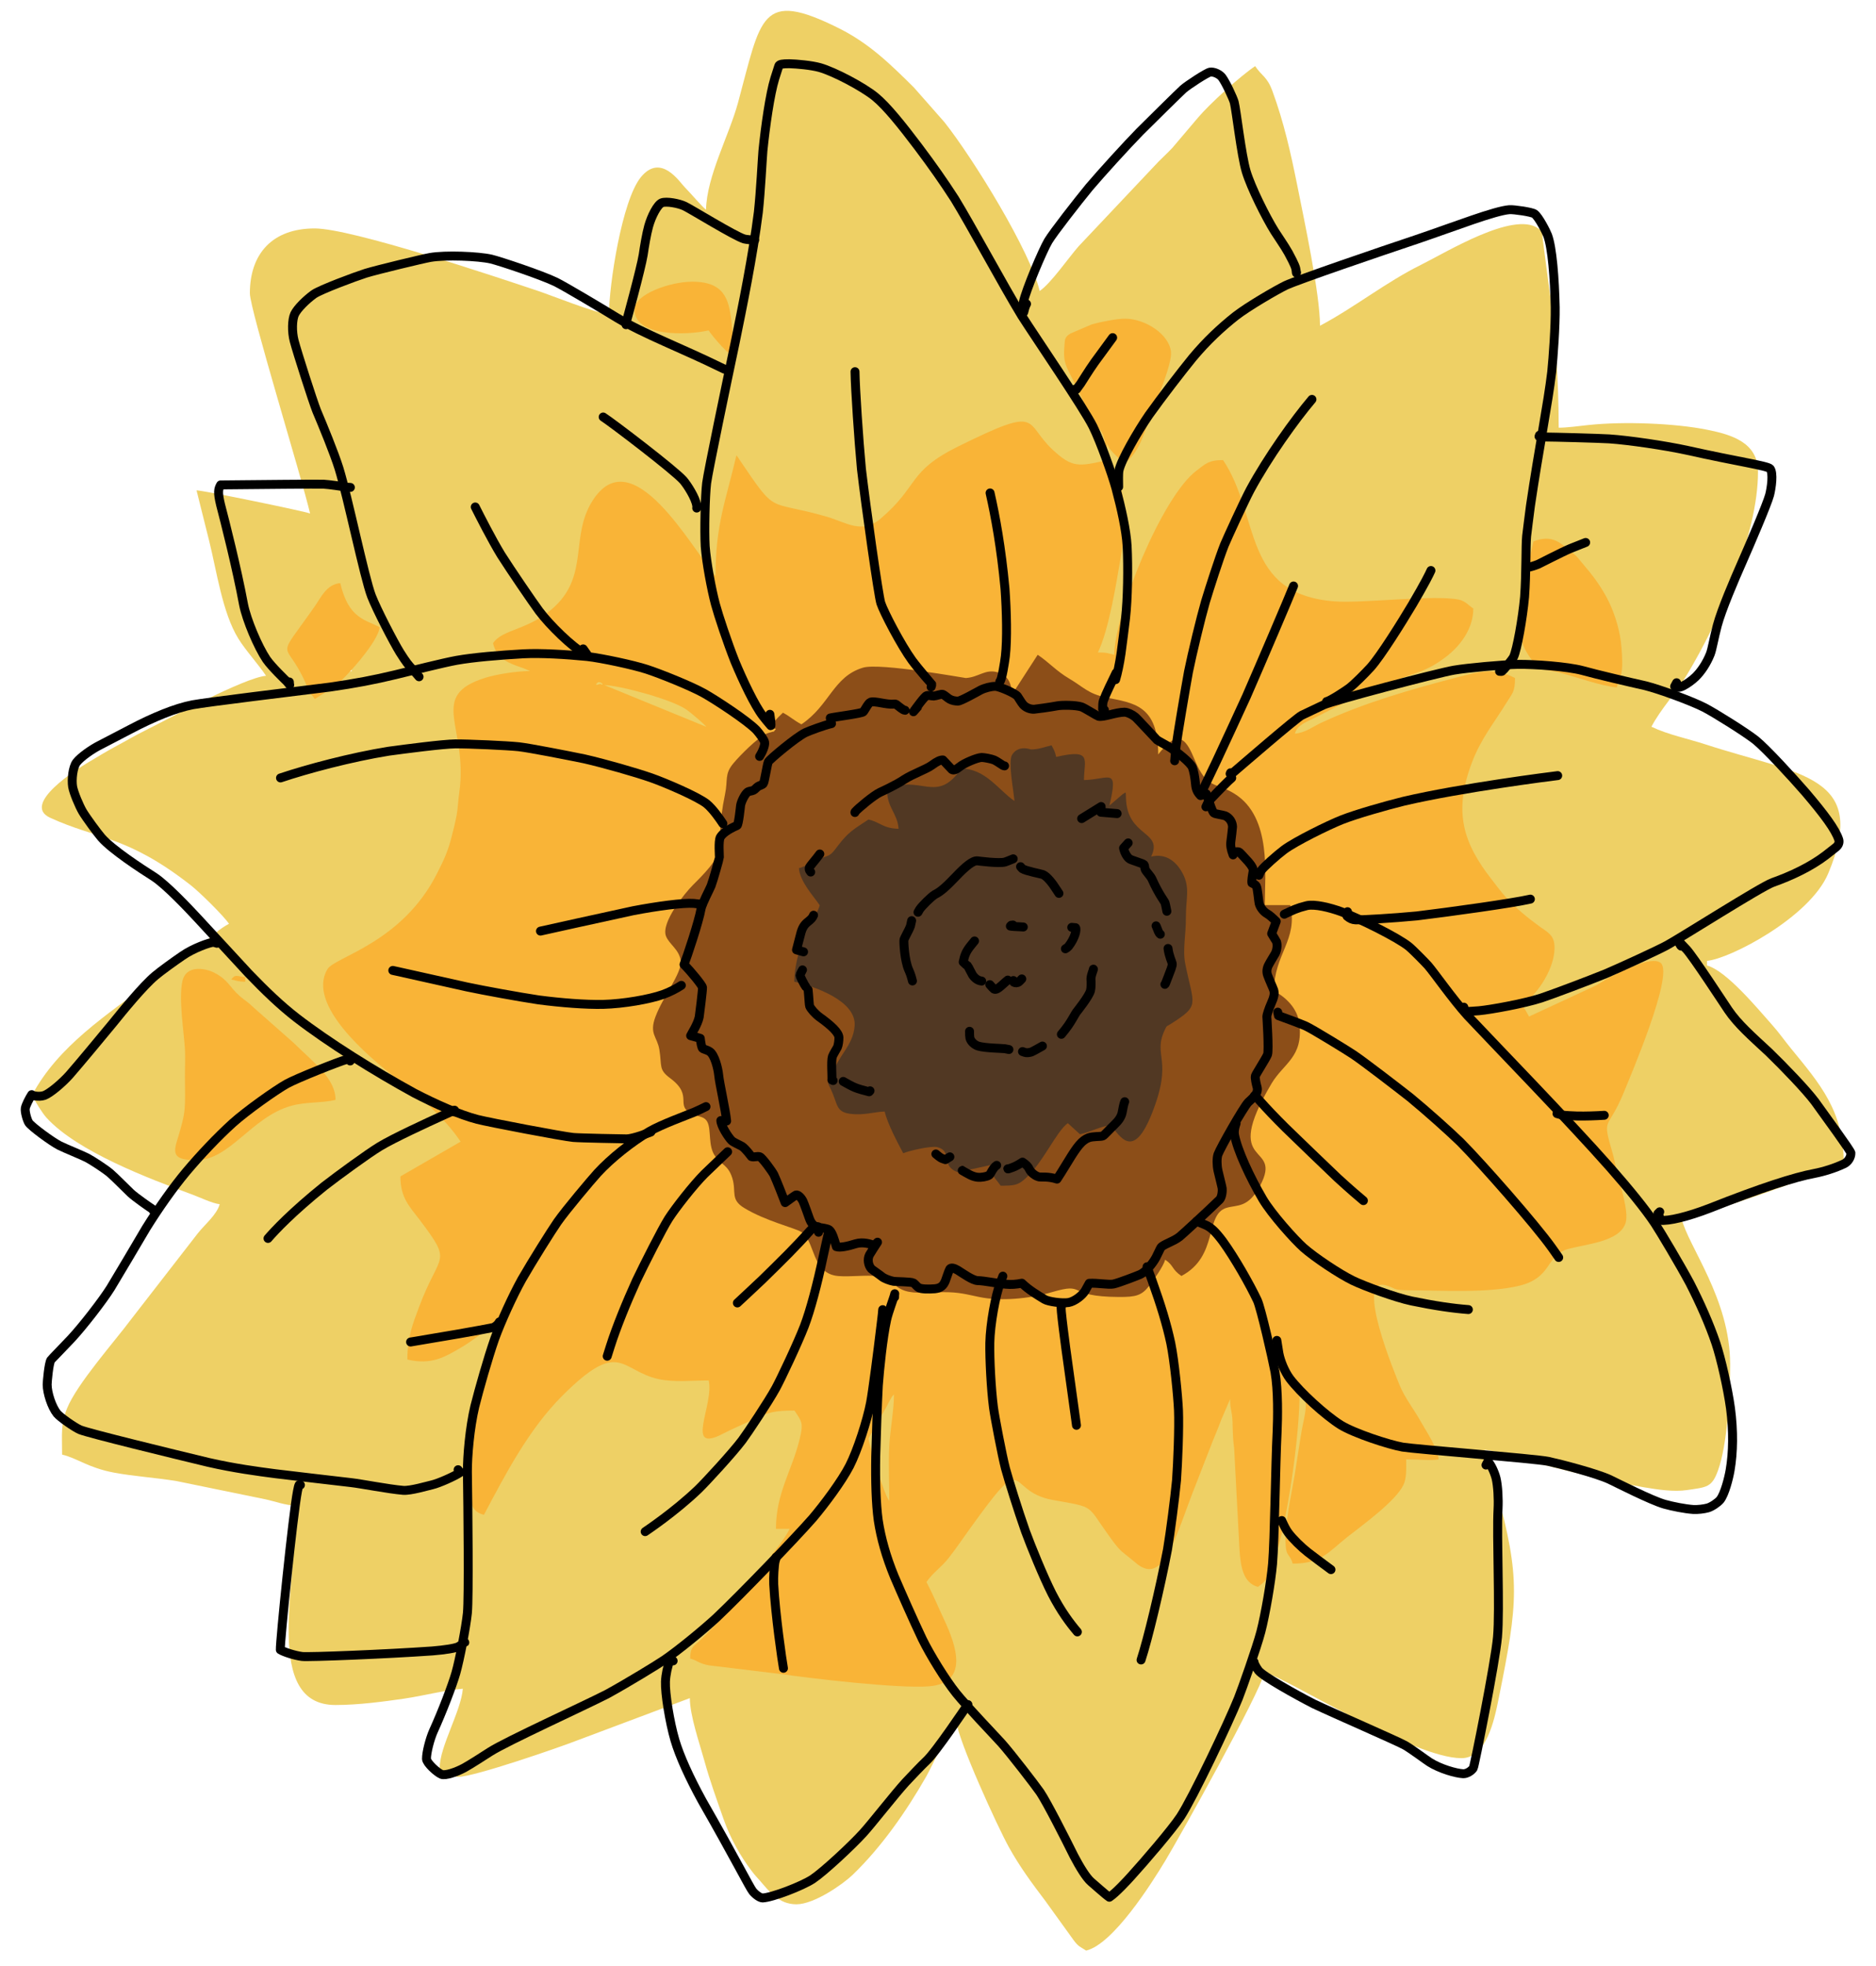 <?xml version="1.0" encoding="UTF-8" standalone="no"?>
<!-- Creator: CorelDRAW X6 -->

<svg
   xmlns:dc="http://purl.org/dc/elements/1.1/"
   xmlns:cc="http://creativecommons.org/ns#"
   xmlns:rdf="http://www.w3.org/1999/02/22-rdf-syntax-ns#"
   xmlns:svg="http://www.w3.org/2000/svg"
   xmlns="http://www.w3.org/2000/svg"
   xmlns:sodipodi="http://sodipodi.sourceforge.net/DTD/sodipodi-0.dtd"
   xmlns:inkscape="http://www.inkscape.org/namespaces/inkscape"
   xml:space="preserve"
   width="210mm"
   height="220mm"
   version="1.1"
   style="clip-rule:evenodd;fill-rule:evenodd;image-rendering:optimizeQuality;shape-rendering:geometricPrecision;text-rendering:geometricPrecision"
   viewBox="0 0 21000 22000"
   id="svg8768"
   sodipodi:docname="Sonnenblume.svg"
   inkscape:version="0.92.5 (2060ec1f9f, 2020-04-08)"><sodipodi:namedview
   pagecolor="#ffffff"
   bordercolor="#666666"
   borderopacity="1"
   objecttolerance="10"
   gridtolerance="10"
   guidetolerance="10"
   inkscape:pageopacity="0"
   inkscape:pageshadow="2"
   inkscape:window-width="2560"
   inkscape:window-height="1361"
   id="namedview8770"
   showgrid="false"
   inkscape:zoom="1.0520974"
   inkscape:cx="396.85039"
   inkscape:cy="561.25984"
   inkscape:window-x="0"
   inkscape:window-y="0"
   inkscape:window-maximized="1"
   inkscape:current-layer="svg8768" />
 <defs
   id="defs8587">
  <style
   type="text/css"
   id="style8585">
   <![CDATA[
    .str0 {stroke:black;stroke-width:100;stroke-linecap:round;stroke-linejoin:round}
    .fil4 {fill:none}
    .fil3 {fill:#513823}
    .fil2 {fill:#8C4E18}
    .fil0 {fill:#EED065}
    .fil1 {fill:#F9B437}
   ]]>
  </style>
 </defs>
 <g
   id="Ebene_x0020_1"
   transform="translate(0,-3874.856)">
  <g
   id="_1035237200">
   <path
   class="fil0"
   d="m 3886,11282 c 41,62 31,27 52,104 h -182 c 42,-36 83,-72 130,-104 z M 7906,6224 c -43,-31 -180,-193 -240,-253 -56,-55 -266,-388 -491,-115 -215,261 -358,1218 -358,1535 -156,-13 -624,-204 -801,-263 -475,-159 -2080,-697 -2493,-697 -475,0 -726,284 -726,726 0,182 581,2062 674,2464 -43,-21 -1189,-258 -1271,-259 l 140,560 c 86,343 149,809 328,1099 85,137 218,279 310,416 -243,20 -1105,489 -1357,614 -123,61 -198,108 -320,173 -110,59 -204,117 -312,181 -122,72 -754,469 -429,620 526,243 857,194 1577,757 97,76 366,340 426,430 -107,57 -187,135 -282,211 l -597,441 c -485,365 -1034,716 -1326,1267 35,67 112,196 163,252 346,379 1147,681 1631,859 77,28 227,100 307,108 -32,118 -168,228 -245,326 l -748,964 c -184,247 -606,722 -716,996 -72,179 -55,279 -55,516 168,39 292,147 577,201 235,44 469,56 708,96 l 990,203 c 97,20 227,69 344,71 0,890 -368,2231 441,2231 254,0 539,-38 760,-70 240,-35 439,-93 666,-112 -21,252 -259,648 -259,882 0,48 163,104 207,104 180,0 1136,-331 1330,-407 l 1263,-474 c 0,194 109,507 161,695 61,224 140,440 218,663 74,210 186,409 310,572 46,61 50,61 95,112 106,122 211,265 409,265 198,0 517,-222 630,-330 324,-313 599,-708 822,-1098 63,-110 277,-577 338,-621 18,214 466,1190 588,1409 125,225 257,402 409,603 l 315,437 c 54,74 72,73 141,118 300,-70 728,-743 887,-1007 162,-268 1054,-1866 1110,-2106 241,56 1658,960 2205,960 278,0 367,-422 417,-672 217,-1078 246,-1334 -28,-2337 -35,-128 -119,-316 -130,-441 139,12 300,74 435,109 440,113 891,233 1350,310 155,26 331,53 479,31 225,-33 280,-29 349,-222 103,-284 135,-846 135,-1187 0,-733 -471,-1318 -545,-1634 231,-19 1574,-495 1816,-623 0,-576 -263,-876 -591,-1277 -72,-88 -133,-176 -207,-259 -164,-184 -514,-610 -732,-668 v -52 c 252,-21 1150,-485 1357,-978 462,-1102 -319,-1100 -1373,-1444 -199,-65 -419,-108 -606,-198 108,-205 278,-380 400,-585 348,-581 793,-1555 793,-2268 0,-330 -300,-416 -568,-470 -362,-73 -936,-95 -1330,-53 -112,12 -240,30 -333,30 0,-552 -41,-1115 -115,-1623 -17,-117 -27,-213 -42,-321 -10,-74 -11,-88 -21,-161 -16,-117 28,-71 -54,-127 -280,-192 -1027,270 -1307,408 -398,197 -744,477 -1133,683 0,-357 -180,-1196 -253,-1563 -76,-378 -152,-716 -281,-1067 -59,-159 -118,-164 -192,-275 -168,113 -510,422 -641,578 l -286,337 c -56,59 -99,98 -156,155 l -894,947 c -109,124 -311,416 -435,499 -103,-440 -739,-1476 -1067,-1890 l -340,-386 c -263,-261 -500,-494 -841,-664 -879,-438 -868,-128 -1129,834 -99,365 -350,820 -358,1198 z"
   id="path8590"
   inkscape:connector-curvature="0"
   style="fill:#eed065" />
   <g
   id="g8612">
    <path
   class="fil1"
   d="m 8840,20982 z m 1115,-311 c -60,-70 -233,-656 -233,-700 l 207,-364 c 8,-16 23,-48 35,-68 31,-52 13,-26 43,-61 0,175 -43,402 -52,570 -11,195 0,424 0,623 z M 7906,12008 Z m 0,0 -1141,-467 c 168,4 748,156 919,274 47,33 198,160 222,193 z m -1219,-493 c 28,-28 98,41 29,13 -1,0 -72,30 -29,-13 z m 2153,9467 c -42,80 -67,115 -122,189 -276,367 -539,729 -870,1049 -83,80 -120,77 -123,214 89,24 90,53 210,76 l 810,98 c 324,47 1308,164 1652,137 458,-35 303,-465 173,-743 -70,-149 -127,-288 -199,-424 70,-105 167,-164 249,-270 88,-113 145,-199 229,-316 674,-937 391,-429 933,-333 481,86 378,50 623,389 50,69 92,132 151,187 l 187,152 c 297,211 418,-335 641,-895 62,-156 121,-315 189,-485 36,-90 65,-155 96,-241 l 101,-236 c 0,130 23,127 27,259 3,131 5,197 18,293 l 60,1133 c 13,191 40,372 206,417 150,-101 166,-226 223,-426 125,-441 244,-1295 244,-1753 119,87 53,257 22,437 -27,158 -50,326 -78,493 -36,213 -110,540 -102,756 6,165 49,117 80,233 322,0 402,-132 611,-297 173,-136 546,-404 631,-588 34,-75 29,-174 29,-282 145,0 283,17 363,0 -10,-125 -139,-315 -200,-423 -81,-146 -179,-264 -238,-410 -41,-101 -500,-1202 -161,-1116 131,34 72,56 260,57 379,2 874,33 1227,-47 386,-88 308,-337 549,-411 196,-60 596,-78 658,-303 33,-121 -60,-412 -88,-522 -25,-101 -45,-203 -59,-249 -124,-426 -56,-242 123,-678 78,-191 557,-1310 419,-1449 -96,-96 -468,101 -571,155 -70,37 -111,72 -181,104 l -726,337 c -31,-58 -43,-78 -78,-130 178,-119 383,-433 362,-673 -10,-114 -84,-145 -162,-202 -139,-101 -261,-201 -376,-325 -56,-60 -113,-139 -162,-201 -324,-414 -432,-760 -223,-1312 101,-267 247,-441 390,-674 63,-102 92,-116 92,-271 -230,-121 -399,-72 -654,-6 -512,133 -1037,284 -1516,507 -99,46 -178,112 -294,121 27,-102 135,-131 233,-182 279,-145 567,-289 867,-404 266,-102 376,-110 586,-269 164,-124 311,-316 311,-545 -56,-37 -90,-84 -161,-99 -276,-58 -1083,44 -1394,19 -1040,-81 -826,-953 -1246,-1581 -163,0 -199,44 -297,118 -386,290 -911,1585 -922,2061 -76,-18 -79,-26 -182,-26 125,-261 205,-773 256,-1067 82,-473 66,-760 -152,-1086 -320,75 -393,87 -611,-116 -328,-306 -113,-502 -1050,-40 -581,286 -439,440 -875,811 -212,180 -382,42 -612,-24 -668,-191 -541,-4 -970,-638 -27,-41 -9,-17 -33,-45 -120,516 -233,766 -233,1349 -268,-309 -935,-1551 -1381,-836 -244,391 -41,815 -412,1171 -286,275 -588,253 -698,417 43,185 186,226 342,281 l 73,31 c -158,0 -380,38 -497,74 -660,203 -191,550 -296,1286 -14,95 -16,187 -30,256 -18,92 -36,161 -54,232 -47,183 -89,265 -161,409 -391,785 -1148,941 -1230,1078 -240,400 467,983 741,1201 273,217 555,440 749,730 l -674,389 c 0,243 105,339 215,485 378,501 225,356 -4,971 -71,190 -133,340 -133,593 269,63 416,-26 596,-131 162,-94 303,-223 468,-310 -39,166 -275,666 -364,1037 -64,266 -65,636 -3,938 24,117 52,175 160,204 245,-462 500,-954 875,-1330 652,-653 647,-283 1084,-188 168,36 377,14 557,14 63,271 -276,823 156,598 119,-62 226,-104 354,-166 157,-76 226,-95 450,-95 83,124 102,139 59,317 -86,355 -266,605 -266,1006 h 156 z"
   id="path8592"
   inkscape:connector-curvature="0"
   style="fill:#f9b437" />
    <path
   class="fil1"
   d="m 2070,15898 c 0,393 21,385 -89,744 -48,157 -22,215 218,215 371,0 616,-480 1054,-606 170,-49 338,-30 503,-68 0,-241 -243,-415 -473,-642 l -441,-389 c -65,-65 -91,-73 -156,-129 -120,-105 -127,-179 -284,-262 -90,-48 -320,-100 -361,97 -43,202 19,572 29,755 5,89 0,194 0,285 z"
   id="path8594"
   inkscape:connector-curvature="0"
   style="fill:#f9b437" />
    <path
   class="fil1"
   d="m 17166,9933 c -127,543 -130,542 -130,1089 0,89 87,206 128,261 80,109 144,78 296,119 181,48 467,150 639,165 25,-106 53,-95 60,-243 2,-49 -3,-176 -15,-269 -22,-170 -82,-350 -157,-491 -72,-135 -161,-255 -257,-366 -81,-93 -52,-78 -153,-158 -110,-88 -199,-189 -412,-107 z"
   id="path8596"
   inkscape:connector-curvature="0"
   style="fill:#f9b437" />
    <path
   class="fil1"
   d="m 12264,8610 8,8 c -1,0 -10,-5 -8,-8 z m 104,207 26,26 26,52 c 59,68 97,111 182,156 174,-152 200,-334 300,-582 54,-134 220,-528 206,-657 -21,-198 -286,-367 -506,-371 -96,-2 -292,38 -379,63 l -236,101 c -16,11 -62,29 -68,89 -25,271 5,246 173,595 49,102 81,187 128,289 69,153 68,96 75,101 0,0 37,-21 74,138 z"
   id="path8598"
   inkscape:connector-curvature="0"
   style="fill:#f9b437" />
    <path
   class="fil1"
   d="m 3523,11697 223,-140 c 126,-99 490,-503 504,-664 -158,-84 -348,-93 -441,-493 -153,13 -216,160 -285,259 -456,650 -331,345 -104,857 9,21 27,66 40,90 25,46 37,50 64,91 z"
   id="path8600"
   inkscape:connector-curvature="0"
   style="fill:#f9b437" />
    <path
   class="fil1"
   d="m 7102,7339 c 0,303 581,291 830,233 50,75 234,291 311,311 -101,-434 34,-856 -493,-856 -249,0 -648,140 -648,311 z"
   id="path8602"
   inkscape:connector-curvature="0"
   style="fill:#f9b437" />
    <path
   class="fil1"
   d="m 2589,14835 c 61,14 77,24 156,26 v -52 c -93,-8 -108,-38 -156,26 z"
   id="path8604"
   inkscape:connector-curvature="0"
   style="fill:#f9b437" />
    <path
   class="fil1"
   d="m 12393,8895 v -52 l -26,-26 h -26 c 18,74 -4,39 52,78 z"
   id="path8606"
   inkscape:connector-curvature="0"
   style="fill:#f9b437" />
    <polygon
   class="fil1"
   points="12311,8813 12342,8817 12342,8792 "
   id="polygon8608"
   style="fill:#f9b437" />
    <polygon
   class="fil1"
   points="12419,8895 12393,8895 "
   id="polygon8610"
   style="fill:#f9b437" />
   </g>
   <path
   class="fil2"
   d="m 12964,12319 -14,56 z m -4228,-311 -52,26 z m 26,-26 -26,26 z m 0,0 z m -78,52 c -31,43 -20,21 -48,33 -5,2 -23,6 -29,8 -4,1 -11,3 -15,5 -4,2 -11,4 -15,6 -101,48 -292,240 -367,330 -103,123 -59,180 -94,347 -139,666 89,573 -359,1015 -86,85 -360,419 -302,572 35,92 153,152 165,281 13,134 -197,392 -283,622 -72,193 19,219 44,367 30,184 -11,223 121,320 277,205 30,312 266,408 63,26 120,21 151,83 45,88 5,269 86,381 73,101 147,99 193,248 47,154 -26,237 134,333 238,145 567,223 639,268 156,99 110,468 414,493 135,11 305,-14 439,1 187,21 154,112 304,163 115,39 292,17 425,16 185,-1 260,24 412,55 235,49 559,19 807,-54 401,-118 145,50 752,53 191,1 256,-15 342,-127 49,-64 157,-216 177,-290 98,65 72,108 182,182 421,-223 256,-691 507,-763 122,-35 240,4 374,-248 264,-499 -454,-163 128,-1143 135,-227 357,-295 311,-670 -21,-173 -153,-296 -284,-366 0,-411 272,-571 182,-960 h -285 c 0,-332 82,-983 -337,-1245 -218,-137 -307,-43 -448,-382 -85,-204 -167,-350 -373,-102 l -35,43 c 0,-557 -280,-575 -582,-637 -201,-41 -259,-120 -412,-210 -148,-87 -229,-184 -355,-268 l -285,441 c -11,-129 -50,-215 -171,-247 -133,-35 -208,58 -349,66 -9,1 -960,-173 -1150,-116 -334,99 -374,423 -690,634 -91,-48 -117,-82 -207,-130 -171,162 -131,164 -78,182 z"
   id="path8614"
   inkscape:connector-curvature="0"
   style="fill:#8c4e18" />
   <path
   class="fil3"
   d="m 11356,12838 z m 0,0 c -171,-114 -323,-363 -597,-363 -273,408 -459,56 -830,233 0,209 115,260 130,441 -175,-4 -202,-72 -337,-104 -162,108 -224,136 -348,301 -81,108 -78,95 -200,138 -104,36 -149,85 -231,106 13,154 161,308 233,415 -17,64 -62,130 -99,186 -58,89 -63,71 -94,191 -40,151 -92,312 -92,478 230,54 693,214 676,491 -7,114 -59,206 -110,283 -62,93 -89,141 -144,247 -59,114 -52,101 -15,178 82,170 54,257 217,279 157,21 268,-22 388,-25 32,137 145,349 208,467 51,-25 312,-86 380,-69 175,44 37,201 217,276 4,3 13,-1 15,5 l 374,-82 c 13,153 43,142 104,233 152,0 196,-5 280,-83 203,-187 341,-521 472,-617 l 136,124 c 110,-21 229,-89 331,-98 78,20 235,464 471,-126 251,-626 7,-644 147,-942 25,-53 17,-37 64,-66 336,-213 261,-204 166,-674 -32,-159 9,-329 7,-527 -1,-199 49,-325 -35,-483 -73,-139 -190,-229 -354,-191 140,-292 -271,-213 -282,-658 -2,-82 -1,-58 -37,-40 l -148,127 c 102,-438 5,-292 -285,-285 0,-224 100,-355 -311,-259 -16,-68 -24,-76 -52,-130 -76,18 -150,48 -232,46 0,0 -138,-54 -209,59 -48,77 16,401 26,518 z"
   id="path8616"
   inkscape:connector-curvature="0"
   style="fill:#513823" />
  </g>
  <g
   id="_1033033328">
   <g
   id="Layer_1">
    <path
   class="fil4 str0"
   d="m 10131,11823 c -22,0 -75,-48 -97,-64 -8,-6 -17,-7 -27,-5 -87,8 -211,-38 -261,-22 -28,10 -62,85 -82,108 -17,19 -317,56 -370,69 0,0 14,63 14,63 -81,18 -242,78 -292,101 -102,48 -404,302 -415,326 -14,30 -43,228 -56,244 -14,17 -40,20 -59,32 -19,12 -32,33 -52,43 -21,10 -47,8 -66,21 -31,23 -72,108 -78,150 -2,16 -22,215 -39,223 -108,47 -165,92 -188,132 -23,44 -9,209 -10,224 0,9 -70,260 -93,319 -17,43 -99,194 -112,256 -24,142 -160,548 -191,625 81,81 205,234 207,257 2,23 -33,308 -37,330 -16,81 -88,190 -96,209 0,0 108,30 108,30 5,42 14,108 29,115 26,12 56,18 79,35 52,38 90,180 98,262 8,87 79,400 89,513 0,0 -65,-5 -65,-5 2,60 80,181 119,222 22,22 92,51 117,66 40,24 105,114 106,115 29,11 64,-7 94,2 26,8 142,167 158,201 32,69 97,236 126,312 37,-27 110,-80 121,-85 21,-8 58,28 78,68 13,27 66,175 70,188 23,68 55,98 113,108 28,3 91,12 110,25 34,24 61,114 81,189 38,14 124,-3 218,-33 81,-24 169,4 206,20 0,0 37,-37 37,-37 -18,28 -77,118 -90,142 -25,48 -15,117 22,157 8,8 98,70 121,89 23,18 83,42 128,50 23,4 196,4 220,18 24,14 38,42 63,54 29,15 100,17 179,11 61,-7 92,-30 116,-87 10,-26 41,-121 50,-134 14,-19 46,-12 90,14 58,36 166,115 224,116 71,1 219,32 310,40 65,6 116,2 183,-11 77,75 175,133 254,181 42,25 195,47 269,35 67,-12 153,-78 185,-132 7,-11 22,-39 46,-83 91,-6 217,19 271,8 58,-12 265,-92 299,-107 64,-29 140,-121 177,-190 15,-28 48,-101 55,-111 25,-35 139,-66 210,-122 31,-25 303,-274 447,-414 21,-22 33,-78 29,-127 -2,-17 -32,-134 -47,-198 -13,-61 -14,-140 0,-181 27,-74 285,-528 338,-583 11,-12 44,-38 74,-73 23,-28 34,-60 27,-92 -10,-37 -27,-107 -20,-131 7,-23 122,-200 136,-239 17,-52 -8,-420 -8,-425 1,-23 26,-96 47,-142 33,-74 42,-115 30,-154 -9,-28 -52,-118 -69,-169 -12,-35 -8,-73 10,-109 13,-27 71,-121 75,-129 21,-38 28,-99 15,-135 -3,-8 -38,-61 -54,-90 0,0 51,-137 51,-137 -43,-42 -78,-73 -106,-88 -36,-22 -72,-65 -85,-112 -5,-19 -19,-175 -31,-194 -6,-11 -23,-23 -50,-36 -5,-22 6,-89 15,-137 4,-36 -56,-103 -78,-125 -15,-15 -71,-81 -83,-85 -8,-3 -25,-3 -50,-1 0,0 -15,34 -15,34 -24,-65 -31,-104 -24,-156 4,-30 18,-142 18,-158 -1,-53 -35,-104 -84,-124 -21,-8 -110,-20 -123,-30 -28,-22 -66,-174 -86,-215 0,0 -65,19 -65,19 -36,-38 -51,-69 -56,-128 -6,-70 -20,-149 -36,-188 -25,-58 -174,-172 -242,-217 -45,-30 -129,-72 -154,-90 -6,-5 -222,-240 -244,-257 -36,-29 -86,-52 -119,-53 -100,0 -239,61 -294,45 -11,-3 -158,-95 -187,-104 -65,-21 -219,-22 -272,-12 -76,15 -249,38 -258,38 -45,2 -94,-18 -123,-50 -21,-24 -54,-82 -64,-95 -29,-36 -201,-109 -247,-111 -46,-1 -121,18 -169,43 -30,16 -217,122 -250,122 -34,0 -64,-7 -90,-20 -29,-15 -51,-42 -81,-55 -15,-7 -80,18 -99,18 -27,0 -54,-10 -80,-4 -24,6 -118,137 -149,180 14,-16 28,-32 42,-48 1,-1 4,-5 3,-3"
   id="path8619"
   inkscape:connector-curvature="0"
   style="fill:none;stroke:#000000;stroke-width:100;stroke-linecap:round;stroke-linejoin:round" />
    <path
   class="fil4 str0"
   d="m 12108,13035 c 0,0 218,-135 218,-135 0,0 -3,64 -3,64 0,0 182,15 182,15"
   id="path8621"
   inkscape:connector-curvature="0"
   style="fill:none;stroke:#000000;stroke-width:100;stroke-linecap:round;stroke-linejoin:round" />
    <path
   class="fil4 str0"
   d="m 12629,13307 c 0,0 -52,58 -52,58 10,47 37,102 71,123 19,12 147,50 157,61 12,15 7,39 15,56 11,24 60,74 74,104 79,177 141,250 147,267 4,12 11,44 21,96"
   id="path8623"
   inkscape:connector-curvature="0"
   style="fill:none;stroke:#000000;stroke-width:100;stroke-linecap:round;stroke-linejoin:round" />
    <path
   class="fil4 str0"
   d="m 12941,14235 c 2,3 3,6 4,8 3,7 7,16 10,25 17,49 29,58 34,61"
   id="path8625"
   inkscape:connector-curvature="0"
   style="fill:none;stroke:#000000;stroke-width:100;stroke-linecap:round;stroke-linejoin:round" />
    <path
   class="fil4 str0"
   d="m 13075,14488 c 11,87 42,145 47,169 2,11 -2,30 -12,58 -16,42 -51,136 -62,162 -3,7 -6,12 -8,13"
   id="path8627"
   inkscape:connector-curvature="0"
   style="fill:none;stroke:#000000;stroke-width:100;stroke-linecap:round;stroke-linejoin:round" />
    <path
   class="fil4 str0"
   d="m 12590,16203 c -9,17 -21,78 -29,123 -11,49 -38,88 -90,138 -43,40 -113,118 -126,122 -29,10 -108,2 -160,21 -74,28 -128,98 -224,256 -65,108 -114,183 -129,206 -97,-32 -175,-20 -198,-24 -41,-7 -94,-50 -110,-84 -14,-32 -37,-55 -78,-82 -47,30 -79,48 -116,61 -37,14 -49,17 -49,14"
   id="path8629"
   inkscape:connector-curvature="0"
   style="fill:none;stroke:#000000;stroke-width:100;stroke-linecap:round;stroke-linejoin:round" />
    <path
   class="fil4 str0"
   d="m 11157,16915 c -25,17 -38,34 -74,99 -11,19 -59,32 -109,35 -51,2 -93,-12 -158,-50 -15,-9 -52,-29 -49,-29"
   id="path8631"
   inkscape:connector-curvature="0"
   style="fill:none;stroke:#000000;stroke-width:100;stroke-linecap:round;stroke-linejoin:round" />
    <path
   class="fil4 str0"
   d="m 10633,16820 c 0,0 -50,31 -50,31 -26,-8 -44,-15 -54,-22 -11,-6 -28,-20 -53,-41"
   id="path8633"
   inkscape:connector-curvature="0"
   style="fill:none;stroke:#000000;stroke-width:100;stroke-linecap:round;stroke-linejoin:round" />
    <path
   class="fil4 str0"
   d="m 9739,16081 c 0,0 -10,11 -10,11 -49,-12 -124,-33 -157,-47 -33,-13 -95,-47 -133,-69"
   id="path8635"
   inkscape:connector-curvature="0"
   style="fill:none;stroke:#000000;stroke-width:100;stroke-linecap:round;stroke-linejoin:round" />
    <path
   class="fil4 str0"
   d="m 9326,15966 c 0,0 -14,-7 -14,-7 5,-30 -11,-211 6,-262 7,-21 53,-96 56,-103 10,-22 18,-76 17,-110 -3,-55 -83,-132 -219,-229 -46,-34 -97,-91 -109,-122 -4,-10 -7,-70 -12,-129 -2,-18 -3,-36 -5,-54"
   id="path8637"
   inkscape:connector-curvature="0"
   style="fill:none;stroke:#000000;stroke-width:100;stroke-linecap:round;stroke-linejoin:round" />
    <path
   class="fil4 str0"
   d="m 9020,14916 c -7,-10 -12,-17 -15,-23 -4,-7 -49,-90 -49,-103 0,-13 21,-50 23,-54 1,-1 2,-4 4,-8"
   id="path8639"
   inkscape:connector-curvature="0"
   style="fill:none;stroke:#000000;stroke-width:100;stroke-linecap:round;stroke-linejoin:round" />
    <path
   class="fil4 str0"
   d="m 8995,14526 c 0,0 -79,-22 -79,-22 9,-35 32,-124 46,-177 16,-64 37,-100 74,-131 48,-38 59,-51 71,-80"
   id="path8641"
   inkscape:connector-curvature="0"
   style="fill:none;stroke:#000000;stroke-width:100;stroke-linecap:round;stroke-linejoin:round" />
    <path
   class="fil4 str0"
   d="m 9075,13633 c -1,-3 -3,-5 -4,-6 -12,-13 -18,-31 -9,-49 5,-10 64,-81 79,-100 7,-9 19,-25 36,-47"
   id="path8643"
   inkscape:connector-curvature="0"
   style="fill:none;stroke:#000000;stroke-width:100;stroke-linecap:round;stroke-linejoin:round" />
    <path
   class="fil4 str0"
   d="m 9570,12967 c -1,-3 0,-6 4,-10 35,-39 204,-182 279,-217 8,-4 174,-78 269,-143 97,-62 247,-114 307,-158 63,-46 97,-61 126,-60 33,34 94,101 101,107 19,13 50,-1 87,-31 46,-39 195,-103 246,-104 30,0 110,16 139,28 25,10 84,52 98,60 5,3 11,5 19,6"
   id="path8645"
   inkscape:connector-curvature="0"
   style="fill:none;stroke:#000000;stroke-width:100;stroke-linecap:round;stroke-linejoin:round" />
    <path
   class="fil4 str0"
   d="m 10214,14852 c -14,-56 -23,-82 -40,-120 -51,-112 -59,-326 -55,-342 3,-9 12,-28 27,-57 12,-22 40,-77 46,-97 3,-10 7,-29 13,-59"
   id="path8647"
   inkscape:connector-curvature="0"
   style="fill:none;stroke:#000000;stroke-width:100;stroke-linecap:round;stroke-linejoin:round" />
    <path
   class="fil4 str0"
   d="m 10276,14083 c 9,-16 16,-28 19,-33 25,-37 127,-140 171,-166 63,-31 122,-83 233,-199 110,-116 193,-184 244,-177 8,1 242,32 307,13 15,-5 45,-16 92,-36"
   id="path8649"
   inkscape:connector-curvature="0"
   style="fill:none;stroke:#000000;stroke-width:100;stroke-linecap:round;stroke-linejoin:round" />
    <path
   class="fil4 str0"
   d="m 11424,13573 c 9,11 16,19 21,23 37,25 211,58 228,65 45,17 108,96 156,173 5,8 13,21 25,38"
   id="path8651"
   inkscape:connector-curvature="0"
   style="fill:none;stroke:#000000;stroke-width:100;stroke-linecap:round;stroke-linejoin:round" />
    <path
   class="fil4 str0"
   d="m 10853,15415 c 0,37 1,61 4,74 9,40 50,78 94,92 79,23 270,25 297,29 8,1 24,4 46,9"
   id="path8653"
   inkscape:connector-curvature="0"
   style="fill:none;stroke:#000000;stroke-width:100;stroke-linecap:round;stroke-linejoin:round" />
    <path
   class="fil4 str0"
   d="m 11446,15642 c 18,7 31,11 39,12 20,2 41,-1 62,-8 16,-6 94,-50 122,-66"
   id="path8655"
   inkscape:connector-curvature="0"
   style="fill:none;stroke:#000000;stroke-width:100;stroke-linecap:round;stroke-linejoin:round" />
    <path
   class="fil4 str0"
   d="m 11898,15428 c 0,0 -17,21 -17,21 63,-75 92,-119 126,-177 24,-41 37,-64 41,-69 4,-6 142,-176 159,-243 8,-31 8,-93 5,-132 2,-28 6,-43 26,-101 2,-6 3,-8 1,-7"
   id="path8657"
   inkscape:connector-curvature="0"
   style="fill:none;stroke:#000000;stroke-width:100;stroke-linecap:round;stroke-linejoin:round" />
    <path
   class="fil4 str0"
   d="m 11926,14492 c 16,-9 28,-18 35,-27 74,-96 93,-189 79,-209 0,0 -43,-4 -43,-4"
   id="path8659"
   inkscape:connector-curvature="0"
   style="fill:none;stroke:#000000;stroke-width:100;stroke-linecap:round;stroke-linejoin:round" />
    <path
   class="fil4 str0"
   d="m 10909,14404 c -13,16 -26,32 -39,48 -57,70 -72,111 -88,188 17,17 28,27 33,31 5,4 11,7 16,11 6,6 48,92 56,104 42,60 88,65 102,67"
   id="path8661"
   inkscape:connector-curvature="0"
   style="fill:none;stroke:#000000;stroke-width:100;stroke-linecap:round;stroke-linejoin:round" />
    <path
   class="fil4 str0"
   d="m 11080,14893 c 24,28 39,44 46,49 18,13 48,-5 90,-43 24,-22 58,-52 65,-57"
   id="path8663"
   inkscape:connector-curvature="0"
   style="fill:none;stroke:#000000;stroke-width:100;stroke-linecap:round;stroke-linejoin:round" />
    <path
   class="fil4 str0"
   d="m 11344,14847 c 0,0 5,19 5,19 16,9 38,10 56,-4 6,-5 17,-15 33,-33"
   id="path8665"
   inkscape:connector-curvature="0"
   style="fill:none;stroke:#000000;stroke-width:100;stroke-linecap:round;stroke-linejoin:round" />
    <path
   class="fil4 str0"
   d="m 11339,14226 c -9,0 -14,0 -17,1 -3,1 -7,5 -12,11 17,4 72,6 94,7 11,0 28,1 51,3"
   id="path8667"
   inkscape:connector-curvature="0"
   style="fill:none;stroke:#000000;stroke-width:100;stroke-linecap:round;stroke-linejoin:round" />
    <path
   class="fil4 str0"
   d="m 10014,18390 c 0,-8 0,-13 0,-17 0,-4 1,-11 2,-21 -8,42 -71,200 -91,292 -44,202 -80,555 -93,735 -11,199 -24,591 -29,792 -5,271 3,536 28,716 30,199 89,407 179,627 78,182 213,489 315,703 87,177 256,452 379,606 114,142 434,476 508,558 102,114 374,467 431,549 78,116 280,514 378,712 65,124 139,245 193,291 40,33 157,140 204,172 70,-45 207,-194 241,-232 161,-177 460,-526 555,-669 140,-214 540,-1055 648,-1325 40,-100 206,-568 252,-744 50,-193 114,-565 131,-760 23,-272 33,-1126 51,-1475 7,-157 13,-467 -24,-675 -29,-153 -157,-712 -197,-799 -85,-180 -255,-479 -389,-663 -78,-104 -133,-158 -197,-183 -11,-4 -41,-17 -91,-38 -1,0 -5,-2 -4,-2"
   id="path8669"
   inkscape:connector-curvature="0"
   style="fill:none;stroke:#000000;stroke-width:100;stroke-linecap:round;stroke-linejoin:round" />
    <path
   class="fil4 str0"
   d="m 9881,18530 c -4,60 -14,128 -27,238 -23,196 -86,685 -109,804 -38,199 -146,532 -234,705 -89,173 -281,430 -413,586 -188,215 -795,846 -1078,1114 -144,133 -426,365 -582,471 -81,55 -399,250 -639,382 -252,130 -1122,526 -1311,646 -70,45 -220,142 -291,181 -88,48 -212,90 -255,73 -53,-23 -166,-127 -168,-173 -1,-73 40,-227 77,-310 99,-217 213,-515 252,-651 42,-147 113,-513 129,-671 17,-176 6,-1187 0,-1579 -1,-174 26,-494 83,-733 48,-191 148,-544 223,-758 69,-190 201,-480 304,-665 113,-197 329,-541 399,-642 96,-137 373,-465 448,-548 149,-162 383,-349 580,-464 136,-79 418,-181 502,-216 34,-14 100,-46 132,-62"
   id="path8671"
   inkscape:connector-curvature="0"
   style="fill:none;stroke:#000000;stroke-width:100;stroke-linecap:round;stroke-linejoin:round" />
    <path
   class="fil4 str0"
   d="m 14293,18874 c 4,29 19,123 23,145 17,89 65,205 122,282 118,156 393,408 569,519 153,94 540,221 694,248 138,23 1480,129 1629,159 143,31 536,133 688,203 80,38 464,234 615,277 89,25 231,53 321,59 46,3 120,-5 165,-18 43,-13 110,-58 137,-91 50,-64 95,-237 111,-331 34,-201 38,-434 4,-694 -31,-224 -106,-555 -163,-726 -74,-218 -176,-447 -291,-672 -112,-209 -332,-578 -393,-670 -111,-166 -286,-380 -499,-623 -468,-530 -1308,-1393 -1597,-1701 -168,-186 -375,-483 -443,-561 -19,-22 -166,-173 -215,-213 -127,-102 -545,-309 -755,-389 -132,-48 -299,-88 -387,-68 -60,15 -91,25 -134,42 -27,11 -79,35 -110,50 -3,1 -10,5 -7,4"
   id="path8673"
   inkscape:connector-curvature="0"
   style="fill:none;stroke:#000000;stroke-width:100;stroke-linecap:round;stroke-linejoin:round" />
    <path
   class="fil4 str0"
   d="m 16386,15145 c 0,0 16,50 16,50 48,-3 111,-6 154,-10 130,-12 501,-79 696,-142 130,-43 540,-198 722,-272 180,-77 580,-261 685,-318 161,-87 1048,-653 1185,-703 206,-73 423,-175 591,-303 34,-26 106,-82 120,-94 27,-24 37,-53 28,-83 -37,-113 -160,-279 -370,-526 -152,-175 -446,-495 -562,-588 -112,-88 -447,-298 -571,-363 -144,-74 -502,-205 -662,-245 -171,-38 -551,-127 -704,-170 -170,-45 -532,-71 -724,-69 -167,3 -571,40 -715,65 -185,32 -1346,338 -1459,389 -53,25 -175,83 -244,116 -63,32 -667,554 -794,663 0,0 -8,-9 -8,-9 0,0 5,-11 5,-11"
   id="path8675"
   inkscape:connector-curvature="0"
   style="fill:none;stroke:#000000;stroke-width:100;stroke-linecap:round;stroke-linejoin:round" />
    <path
   class="fil4 str0"
   d="m 8618,11868 c 10,64 12,92 12,112 0,4 1,9 0,13 0,1 -1,2 -2,2 -40,-47 -60,-70 -89,-108 -94,-123 -222,-395 -312,-610 -87,-220 -184,-513 -219,-642 -44,-165 -101,-469 -114,-647 -10,-170 -1,-565 16,-707 17,-133 226,-1132 318,-1567 81,-395 200,-980 261,-1465 26,-241 42,-576 51,-685 27,-270 79,-637 133,-811 14,-42 41,-126 45,-141 6,-19 44,-24 117,-24 85,2 249,17 342,43 165,47 485,217 620,327 130,107 296,314 481,559 160,213 279,382 409,583 181,295 543,968 750,1308 159,249 695,1032 798,1240 84,170 214,534 257,691 60,224 115,470 125,645 12,238 7,593 -18,811 -11,93 -36,289 -50,392 -17,116 -40,224 -61,293 0,0 -7,-6 -7,-6"
   id="path8677"
   inkscape:connector-curvature="0"
   style="fill:none;stroke:#000000;stroke-width:100;stroke-linecap:round;stroke-linejoin:round" />
    <path
   class="fil4 str0"
   d="m 12522,9323 c 0,-63 -4,-144 4,-185 24,-114 205,-430 336,-620 141,-198 361,-483 488,-639 157,-188 317,-337 481,-467 138,-108 459,-294 560,-343 130,-62 1067,-382 1469,-516 444,-151 871,-319 1037,-332 49,-3 248,25 280,47 47,33 133,202 147,240 52,139 78,484 85,805 3,209 -22,554 -39,723 -41,350 -144,861 -238,1498 -13,96 -40,313 -43,340 -11,119 -3,405 -23,682 -22,239 -84,588 -123,670 -13,27 -118,154 -127,159 -6,4 -16,4 -30,2"
   id="path8679"
   inkscape:connector-curvature="0"
   style="fill:none;stroke:#000000;stroke-width:100;stroke-linecap:round;stroke-linejoin:round" />
    <path
   class="fil4 str0"
   d="m 8503,12339 c 29,-45 63,-122 56,-159 -6,-29 -56,-95 -90,-134 -98,-104 -456,-339 -592,-415 -146,-81 -487,-218 -638,-267 -148,-48 -500,-124 -668,-143 -236,-23 -513,-40 -711,-30 -269,15 -564,40 -748,73 -141,25 -522,121 -686,161 -241,58 -446,97 -730,138 -405,50 -1388,170 -1538,198 -196,37 -449,143 -696,273 -84,44 -255,133 -342,178 -89,44 -216,133 -263,193 -42,54 -57,194 -44,273 12,69 75,216 111,278 41,69 166,239 212,292 118,135 443,347 590,440 136,90 374,341 490,466 135,147 418,453 565,612 190,198 363,363 540,500 360,277 869,595 1318,841 235,122 504,242 705,294 137,35 952,190 1072,202 75,7 571,16 600,16 74,-2 240,-65 270,-77"
   id="path8681"
   inkscape:connector-curvature="0"
   style="fill:none;stroke:#000000;stroke-width:100;stroke-linecap:round;stroke-linejoin:round" />
    <path
   class="fil4 str0"
   d="m 4691,11448 c -23,-27 -47,-55 -67,-76 -55,-59 -74,-82 -146,-195 -71,-114 -262,-483 -320,-633 -80,-210 -263,-1101 -363,-1427 -54,-173 -182,-484 -250,-644 -46,-117 -217,-651 -252,-783 -27,-104 -24,-236 5,-300 32,-66 131,-162 215,-223 74,-52 469,-199 580,-234 118,-37 646,-164 722,-177 170,-30 540,-15 683,18 97,23 564,179 723,256 100,49 515,296 682,399 309,186 729,343 1163,556 15,7 29,14 44,21"
   id="path8683"
   inkscape:connector-curvature="0"
   style="fill:none;stroke:#000000;stroke-width:100;stroke-linecap:round;stroke-linejoin:round" />
    <path
   class="fil4 str0"
   d="m 11491,7276 c -16,26 -27,75 -31,92 -1,6 -5,1 -5,4 0,0 -1,-1 -1,-1 -6,-26 -7,-68 2,-115 26,-131 218,-584 278,-684 58,-97 328,-442 459,-602 136,-160 418,-470 566,-621 135,-134 433,-429 487,-478 50,-44 261,-182 299,-189 41,-7 104,21 133,57 43,56 125,233 138,280 23,88 79,593 134,775 54,179 218,508 319,670 33,53 110,162 154,241 73,136 82,164 86,198 2,24 3,29 4,26 0,-1 1,-2 1,-3"
   id="path8685"
   inkscape:connector-curvature="0"
   style="fill:none;stroke:#000000;stroke-width:100;stroke-linecap:round;stroke-linejoin:round" />
    <path
   class="fil4 str0"
   d="m 17233,8745 c 0,0 -5,14 -5,14 2,4 18,6 63,6 90,0 610,14 723,21 222,15 628,75 872,128 563,126 902,173 929,206 37,49 15,211 -6,294 -28,105 -223,558 -310,756 -84,191 -228,525 -276,706 -37,138 -56,261 -78,318 -42,105 -103,195 -165,256 -38,36 -92,76 -137,99 -43,22 -70,23 -97,7 0,0 22,-41 22,-41"
   id="path8687"
   inkscape:connector-curvature="0"
   style="fill:none;stroke:#000000;stroke-width:100;stroke-linecap:round;stroke-linejoin:round" />
    <path
   class="fil4 str0"
   d="m 18579,17435 c 0,0 -21,21 -21,21 0,0 0,0 1,0 16,10 23,66 26,74 94,11 307,-40 553,-135 575,-228 950,-348 1175,-390 95,-18 228,-58 333,-109 44,-23 74,-73 73,-119 -2,-26 -286,-412 -401,-573 -100,-134 -348,-391 -516,-554 -195,-181 -348,-314 -456,-473 -67,-100 -386,-588 -466,-677 -53,-58 -83,-87 -95,-96 12,25 20,40 23,45 3,6 7,10 11,13"
   id="path8689"
   inkscape:connector-curvature="0"
   style="fill:none;stroke:#000000;stroke-width:100;stroke-linecap:round;stroke-linejoin:round" />
    <path
   class="fil4 str0"
   d="m 14038,22473 c -8,-1 21,58 50,96 53,66 416,269 617,372 227,108 938,416 1026,466 75,44 237,165 272,187 117,74 294,125 376,129 38,1 87,-26 113,-63 12,-18 246,-1181 271,-1467 28,-318 -11,-1123 6,-1431 6,-114 -2,-260 -22,-345 -18,-70 -60,-159 -92,-188 0,0 -21,40 -21,40"
   id="path8691"
   inkscape:connector-curvature="0"
   style="fill:none;stroke:#000000;stroke-width:100;stroke-linecap:round;stroke-linejoin:round" />
    <path
   class="fil4 str0"
   d="m 7535,22460 c -11,-2 -19,-3 -23,-3 -4,0 -9,1 -15,4 -24,58 -44,151 -48,231 -5,131 47,455 106,655 53,179 159,413 304,678 369,644 531,969 568,1015 34,40 82,73 110,73 109,-5 441,-133 560,-211 127,-85 440,-377 566,-516 98,-108 350,-431 474,-567 58,-62 185,-196 232,-239 105,-95 452,-614 459,-623 2,-3 4,-6 6,-8 0,0 0,0 1,0"
   id="path8693"
   inkscape:connector-curvature="0"
   style="fill:none;stroke:#000000;stroke-width:100;stroke-linecap:round;stroke-linejoin:round" />
    <path
   class="fil4 str0"
   d="m 3920,15747 c 3,-7 5,-11 6,-13 1,-2 2,-5 3,-9 -1,-3 -19,-2 -51,6 -76,19 -559,211 -668,272 -128,72 -450,300 -605,439 -172,156 -360,355 -517,541 -154,184 -312,410 -452,634 -102,174 -301,509 -398,670 -89,142 -309,426 -440,567 -45,49 -223,231 -228,239 -24,36 -42,244 -42,275 0,93 50,249 111,325 36,43 195,154 257,181 97,40 1054,273 1437,365 282,65 559,102 752,127 227,27 648,77 843,99 116,13 420,73 586,87 83,6 270,-50 324,-62 73,-17 250,-95 314,-139 0,0 -24,-30 -24,-30"
   id="path8695"
   inkscape:connector-curvature="0"
   style="fill:none;stroke:#000000;stroke-width:100;stroke-linecap:round;stroke-linejoin:round" />
    <path
   class="fil4 str0"
   d="m 3363,20492 c 0,0 -15,-1 -15,-1 -6,12 -9,24 -18,70 -52,270 -196,1683 -192,1775 42,26 160,64 244,75 67,9 950,-26 1459,-62 133,-11 254,-29 291,-48 9,-5 67,-41 69,-44 0,0 1,-1 2,-3"
   id="path8697"
   inkscape:connector-curvature="0"
   style="fill:none;stroke:#000000;stroke-width:100;stroke-linecap:round;stroke-linejoin:round" />
    <path
   class="fil4 str0"
   d="m 1714,17418 c 0,0 4,-1 4,-1 1,-3 -3,-7 -11,-12 -26,-16 -192,-131 -245,-181 -34,-31 -177,-177 -230,-222 -60,-50 -197,-139 -257,-171 -54,-28 -243,-104 -309,-137 -90,-46 -314,-212 -343,-255 -21,-33 -46,-125 -40,-162 6,-35 43,-107 72,-153 -14,5 73,32 141,9 66,-25 198,-137 280,-228 112,-128 365,-433 487,-581 116,-144 337,-414 473,-529 69,-58 204,-155 306,-225 122,-85 308,-151 346,-150 10,1 23,4 40,10"
   id="path8699"
   inkscape:connector-curvature="0"
   style="fill:none;stroke:#000000;stroke-width:100;stroke-linecap:round;stroke-linejoin:round" />
    <path
   class="fil4 str0"
   d="m 3239,11506 c 1,17 2,27 2,30 1,3 1,4 2,3 -15,-19 -26,-32 -33,-39 -18,-18 -167,-160 -227,-246 -95,-141 -223,-442 -257,-616 -76,-408 -206,-921 -257,-1115 -34,-142 -25,-176 1,-222 407,-4 1093,-11 1154,-8 58,3 207,25 251,32 11,2 27,3 47,4"
   id="path8701"
   inkscape:connector-curvature="0"
   style="fill:none;stroke:#000000;stroke-width:100;stroke-linecap:round;stroke-linejoin:round" />
    <path
   class="fil4 str0"
   d="m 7008,7486 c 0,7 0,15 0,22 0,0 0,1 0,0 -1,-7 -1,-13 0,-20 1,-3 168,-610 192,-762 14,-97 37,-233 61,-320 31,-112 98,-242 148,-262 52,-19 189,6 256,38 80,39 559,335 666,367 21,6 88,11 109,13 3,0 6,-1 8,0"
   id="path8703"
   inkscape:connector-curvature="0"
   style="fill:none;stroke:#000000;stroke-width:100;stroke-linecap:round;stroke-linejoin:round" />
    <path
   class="fil4 str0"
   d="m 10423,11562 c 6,-15 8,-26 7,-31 -2,-4 -128,-143 -220,-266 -124,-171 -316,-538 -350,-641 -26,-78 -168,-1082 -217,-1501 -31,-327 -69,-891 -72,-1089"
   id="path8705"
   inkscape:connector-curvature="0"
   style="fill:none;stroke:#000000;stroke-width:100;stroke-linecap:round;stroke-linejoin:round" />
    <path
   class="fil4 str0"
   d="m 11194,11498 c 0,0 -2,4 -2,4 0,0 0,0 1,0 23,-23 53,-217 61,-283 22,-189 14,-507 -4,-757 -43,-459 -108,-812 -167,-1071"
   id="path8707"
   inkscape:connector-curvature="0"
   style="fill:none;stroke:#000000;stroke-width:100;stroke-linecap:round;stroke-linejoin:round" />
    <path
   class="fil4 str0"
   d="m 13149,12388 c 2,1 2,-41 17,-168 17,-130 101,-624 138,-828 42,-207 137,-600 190,-784 46,-152 153,-486 212,-635 33,-80 223,-493 289,-617 198,-366 500,-787 691,-1012"
   id="path8709"
   inkscape:connector-curvature="0"
   style="fill:none;stroke:#000000;stroke-width:100;stroke-linecap:round;stroke-linejoin:round" />
    <path
   class="fil4 str0"
   d="m 12363,11819 c 0,0 -20,-8 -20,-8 0,-45 1,-73 8,-94 11,-31 40,-100 65,-151 24,-49 63,-130 78,-162"
   id="path8711"
   inkscape:connector-curvature="0"
   style="fill:none;stroke:#000000;stroke-width:100;stroke-linecap:round;stroke-linejoin:round" />
    <path
   class="fil4 str0"
   d="m 14093,13669 c 10,-26 18,-43 24,-52 24,-37 179,-175 258,-234 129,-95 492,-274 646,-335 162,-64 493,-158 691,-207 640,-150 1655,-279 1725,-287"
   id="path8713"
   inkscape:connector-curvature="0"
   style="fill:none;stroke:#000000;stroke-width:100;stroke-linecap:round;stroke-linejoin:round" />
    <path
   class="fil4 str0"
   d="m 14850,11725 c 39,-6 217,-123 255,-152 59,-46 170,-157 237,-230 114,-127 349,-504 469,-705 141,-240 192,-344 207,-379"
   id="path8715"
   inkscape:connector-curvature="0"
   style="fill:none;stroke:#000000;stroke-width:100;stroke-linecap:round;stroke-linejoin:round" />
    <path
   class="fil4 str0"
   d="m 13533,12885 c 0,0 -16,5 -16,5 0,0 -18,13 -18,13 13,-29 22,-48 27,-57 8,-12 164,-174 223,-230 9,-8 22,-20 39,-36"
   id="path8717"
   inkscape:connector-curvature="0"
   style="fill:none;stroke:#000000;stroke-width:100;stroke-linecap:round;stroke-linejoin:round" />
    <path
   class="fil4 str0"
   d="m 15084,14077 c 0,0 -5,50 -5,50 33,27 58,39 94,41 63,2 420,-18 688,-44 378,-46 1071,-142 1270,-188"
   id="path8719"
   inkscape:connector-curvature="0"
   style="fill:none;stroke:#000000;stroke-width:100;stroke-linecap:round;stroke-linejoin:round" />
    <path
   class="fil4 str0"
   d="m 13837,16445 c -18,55 -24,91 -18,128 32,173 172,474 316,720 101,170 354,452 457,544 122,108 402,295 553,368 126,61 473,189 657,228 262,54 456,82 635,96"
   id="path8721"
   inkscape:connector-curvature="0"
   style="fill:none;stroke:#000000;stroke-width:100;stroke-linecap:round;stroke-linejoin:round" />
    <path
   class="fil4 str0"
   d="m 14303,15201 c 0,0 8,39 8,39 67,24 244,89 305,116 79,36 480,283 537,322 121,82 471,351 633,478 194,160 437,378 562,499 246,248 840,924 1022,1180 23,33 63,88 78,111"
   id="path8723"
   inkscape:connector-curvature="0"
   style="fill:none;stroke:#000000;stroke-width:100;stroke-linecap:round;stroke-linejoin:round" />
    <path
   class="fil4 str0"
   d="m 11226,18155 c -15,40 -24,66 -29,77 -52,130 -113,460 -117,671 -3,181 14,512 41,722 14,105 97,540 134,681 35,129 141,469 224,704 63,171 198,503 296,697 103,200 202,331 285,429"
   id="path8725"
   inkscape:connector-curvature="0"
   style="fill:none;stroke:#000000;stroke-width:100;stroke-linecap:round;stroke-linejoin:round" />
    <path
   class="fil4 str0"
   d="m 12840,18050 c 11,30 38,105 55,151 98,272 168,501 211,705 40,195 79,591 86,750 8,199 -8,584 -22,784 -19,199 -69,585 -101,774 -85,442 -221,1009 -296,1236"
   id="path8727"
   inkscape:connector-curvature="0"
   style="fill:none;stroke:#000000;stroke-width:100;stroke-linecap:round;stroke-linejoin:round" />
    <path
   class="fil4 str0"
   d="m 9276,17664 c -13,47 -45,193 -62,273 -65,308 -143,602 -210,777 -75,195 -267,600 -320,696 -81,148 -314,498 -376,581 -107,142 -404,465 -493,551 -264,252 -573,458 -593,472"
   id="path8729"
   inkscape:connector-curvature="0"
   style="fill:none;stroke:#000000;stroke-width:100;stroke-linecap:round;stroke-linejoin:round" />
    <path
   class="fil4 str0"
   d="m 8145,16763 c -57,55 -238,228 -259,248 -123,123 -325,381 -402,501 -74,117 -271,507 -360,693 -110,242 -225,523 -292,735 -10,32 -27,88 -35,111"
   id="path8731"
   inkscape:connector-curvature="0"
   style="fill:none;stroke:#000000;stroke-width:100;stroke-linecap:round;stroke-linejoin:round" />
    <path
   class="fil4 str0"
   d="m 7627,14901 c -51,34 -129,75 -207,103 -150,53 -439,104 -668,110 -199,4 -467,-17 -721,-50 -227,-34 -619,-106 -803,-145 -217,-48 -605,-134 -776,-173 -18,-4 -36,-8 -55,-12"
   id="path8733"
   inkscape:connector-curvature="0"
   style="fill:none;stroke:#000000;stroke-width:100;stroke-linecap:round;stroke-linejoin:round" />
    <path
   class="fil4 str0"
   d="m 8092,13091 c -36,-55 -113,-165 -181,-221 -99,-80 -466,-237 -623,-292 -176,-61 -518,-159 -745,-211 -185,-38 -612,-122 -736,-136 -131,-14 -565,-33 -711,-32 -141,2 -547,55 -746,82 -421,68 -906,197 -1210,299"
   id="path8735"
   inkscape:connector-curvature="0"
   style="fill:none;stroke:#000000;stroke-width:100;stroke-linecap:round;stroke-linejoin:round" />
    <path
   class="fil4 str0"
   d="m 6528,11136 c 0,0 43,61 43,61 -17,-5 -29,-10 -36,-13 -127,-67 -379,-311 -499,-471 -78,-106 -319,-459 -427,-629 -101,-165 -240,-438 -289,-536"
   id="path8737"
   inkscape:connector-curvature="0"
   style="fill:none;stroke:#000000;stroke-width:100;stroke-linecap:round;stroke-linejoin:round" />
    <path
   class="fil4 str0"
   d="m 7799,9560 c 2,-9 2,-18 0,-28 -12,-86 -106,-231 -149,-281 -96,-111 -799,-647 -898,-710"
   id="path8739"
   inkscape:connector-curvature="0"
   style="fill:none;stroke:#000000;stroke-width:100;stroke-linecap:round;stroke-linejoin:round" />
    <path
   class="fil4 str0"
   d="m 5085,16317 c 0,0 6,-12 6,-12 0,0 -3,-7 -3,-7 -30,14 -87,39 -126,57 -176,80 -554,254 -711,349 -132,80 -460,319 -621,444 -364,293 -556,499 -630,585"
   id="path8741"
   inkscape:connector-curvature="0"
   style="fill:none;stroke:#000000;stroke-width:100;stroke-linecap:round;stroke-linejoin:round" />
    <path
   class="fil4 str0"
   d="m 5590,18667 c -12,24 -39,51 -70,63 -9,3 -268,51 -386,71 -201,34 -471,79 -538,91"
   id="path8743"
   inkscape:connector-curvature="0"
   style="fill:none;stroke:#000000;stroke-width:100;stroke-linecap:round;stroke-linejoin:round" />
    <path
   class="fil4 str0"
   d="m 8688,21299 c 0,11 -9,38 -12,49 -9,36 -19,179 -15,254 19,347 94,861 109,941"
   id="path8745"
   inkscape:connector-curvature="0"
   style="fill:none;stroke:#000000;stroke-width:100;stroke-linecap:round;stroke-linejoin:round" />
    <path
   class="fil4 str0"
   d="m 14348,20890 c 26,60 48,103 74,138 50,67 145,160 218,217 35,28 200,151 259,194"
   id="path8747"
   inkscape:connector-curvature="0"
   style="fill:none;stroke:#000000;stroke-width:100;stroke-linecap:round;stroke-linejoin:round" />
    <path
   class="fil4 str0"
   d="m 17429,16336 c 31,9 52,15 64,17 20,4 126,9 162,10 94,2 212,-2 303,-8"
   id="path8749"
   inkscape:connector-curvature="0"
   style="fill:none;stroke:#000000;stroke-width:100;stroke-linecap:round;stroke-linejoin:round" />
    <path
   class="fil4 str0"
   d="m 17117,10221 c 22,-4 67,-18 101,-32 27,-12 257,-132 363,-177 26,-11 136,-54 169,-67"
   id="path8751"
   inkscape:connector-curvature="0"
   style="fill:none;stroke:#000000;stroke-width:100;stroke-linecap:round;stroke-linejoin:round" />
    <path
   class="fil4 str0"
   d="m 12041,8227 c 0,0 9,5 9,5 24,-33 38,-54 45,-62 10,-14 96,-155 160,-244 58,-80 158,-216 200,-273"
   id="path8753"
   inkscape:connector-curvature="0"
   style="fill:none;stroke:#000000;stroke-width:100;stroke-linecap:round;stroke-linejoin:round" />
    <path
   class="fil4 str0"
   d="m 7861,13995 c -51,-6 -83,-10 -95,-11 -115,-9 -413,31 -679,82 -404,88 -923,202 -1037,228"
   id="path8755"
   inkscape:connector-curvature="0"
   style="fill:none;stroke:#000000;stroke-width:100;stroke-linecap:round;stroke-linejoin:round" />
    <path
   class="fil4 str0"
   d="m 14040,16150 c 0,0 2,-13 2,-13 17,11 32,24 59,55 79,89 176,191 287,301 152,148 445,430 586,564 142,130 242,215 288,253"
   id="path8757"
   inkscape:connector-curvature="0"
   style="fill:none;stroke:#000000;stroke-width:100;stroke-linecap:round;stroke-linejoin:round" />
    <path
   class="fil4 str0"
   d="m 11881,18500 c 0,0 -4,-9 -4,-9 0,13 1,24 4,64 9,98 33,283 49,403 29,212 85,615 112,807 3,20 6,39 8,59"
   id="path8759"
   inkscape:connector-curvature="0"
   style="fill:none;stroke:#000000;stroke-width:100;stroke-linecap:round;stroke-linejoin:round" />
    <path
   class="fil4 str0"
   d="m 9163,17664 c 0,0 -6,-62 -6,-62 -37,-1 -57,8 -93,49 -64,73 -182,196 -240,255 -67,68 -211,210 -287,284 -85,80 -226,213 -283,265"
   id="path8761"
   inkscape:connector-curvature="0"
   style="fill:none;stroke:#000000;stroke-width:100;stroke-linecap:round;stroke-linejoin:round" />
    <path
   class="fil4 str0"
   d="m 13444,12744 c 16,-22 27,-42 175,-355 93,-199 260,-560 334,-722 157,-359 483,-1122 527,-1235"
   id="path8763"
   inkscape:connector-curvature="0"
   style="fill:none;stroke:#000000;stroke-width:100;stroke-linecap:round;stroke-linejoin:round" />
   </g>
  </g>
 </g>
</svg>